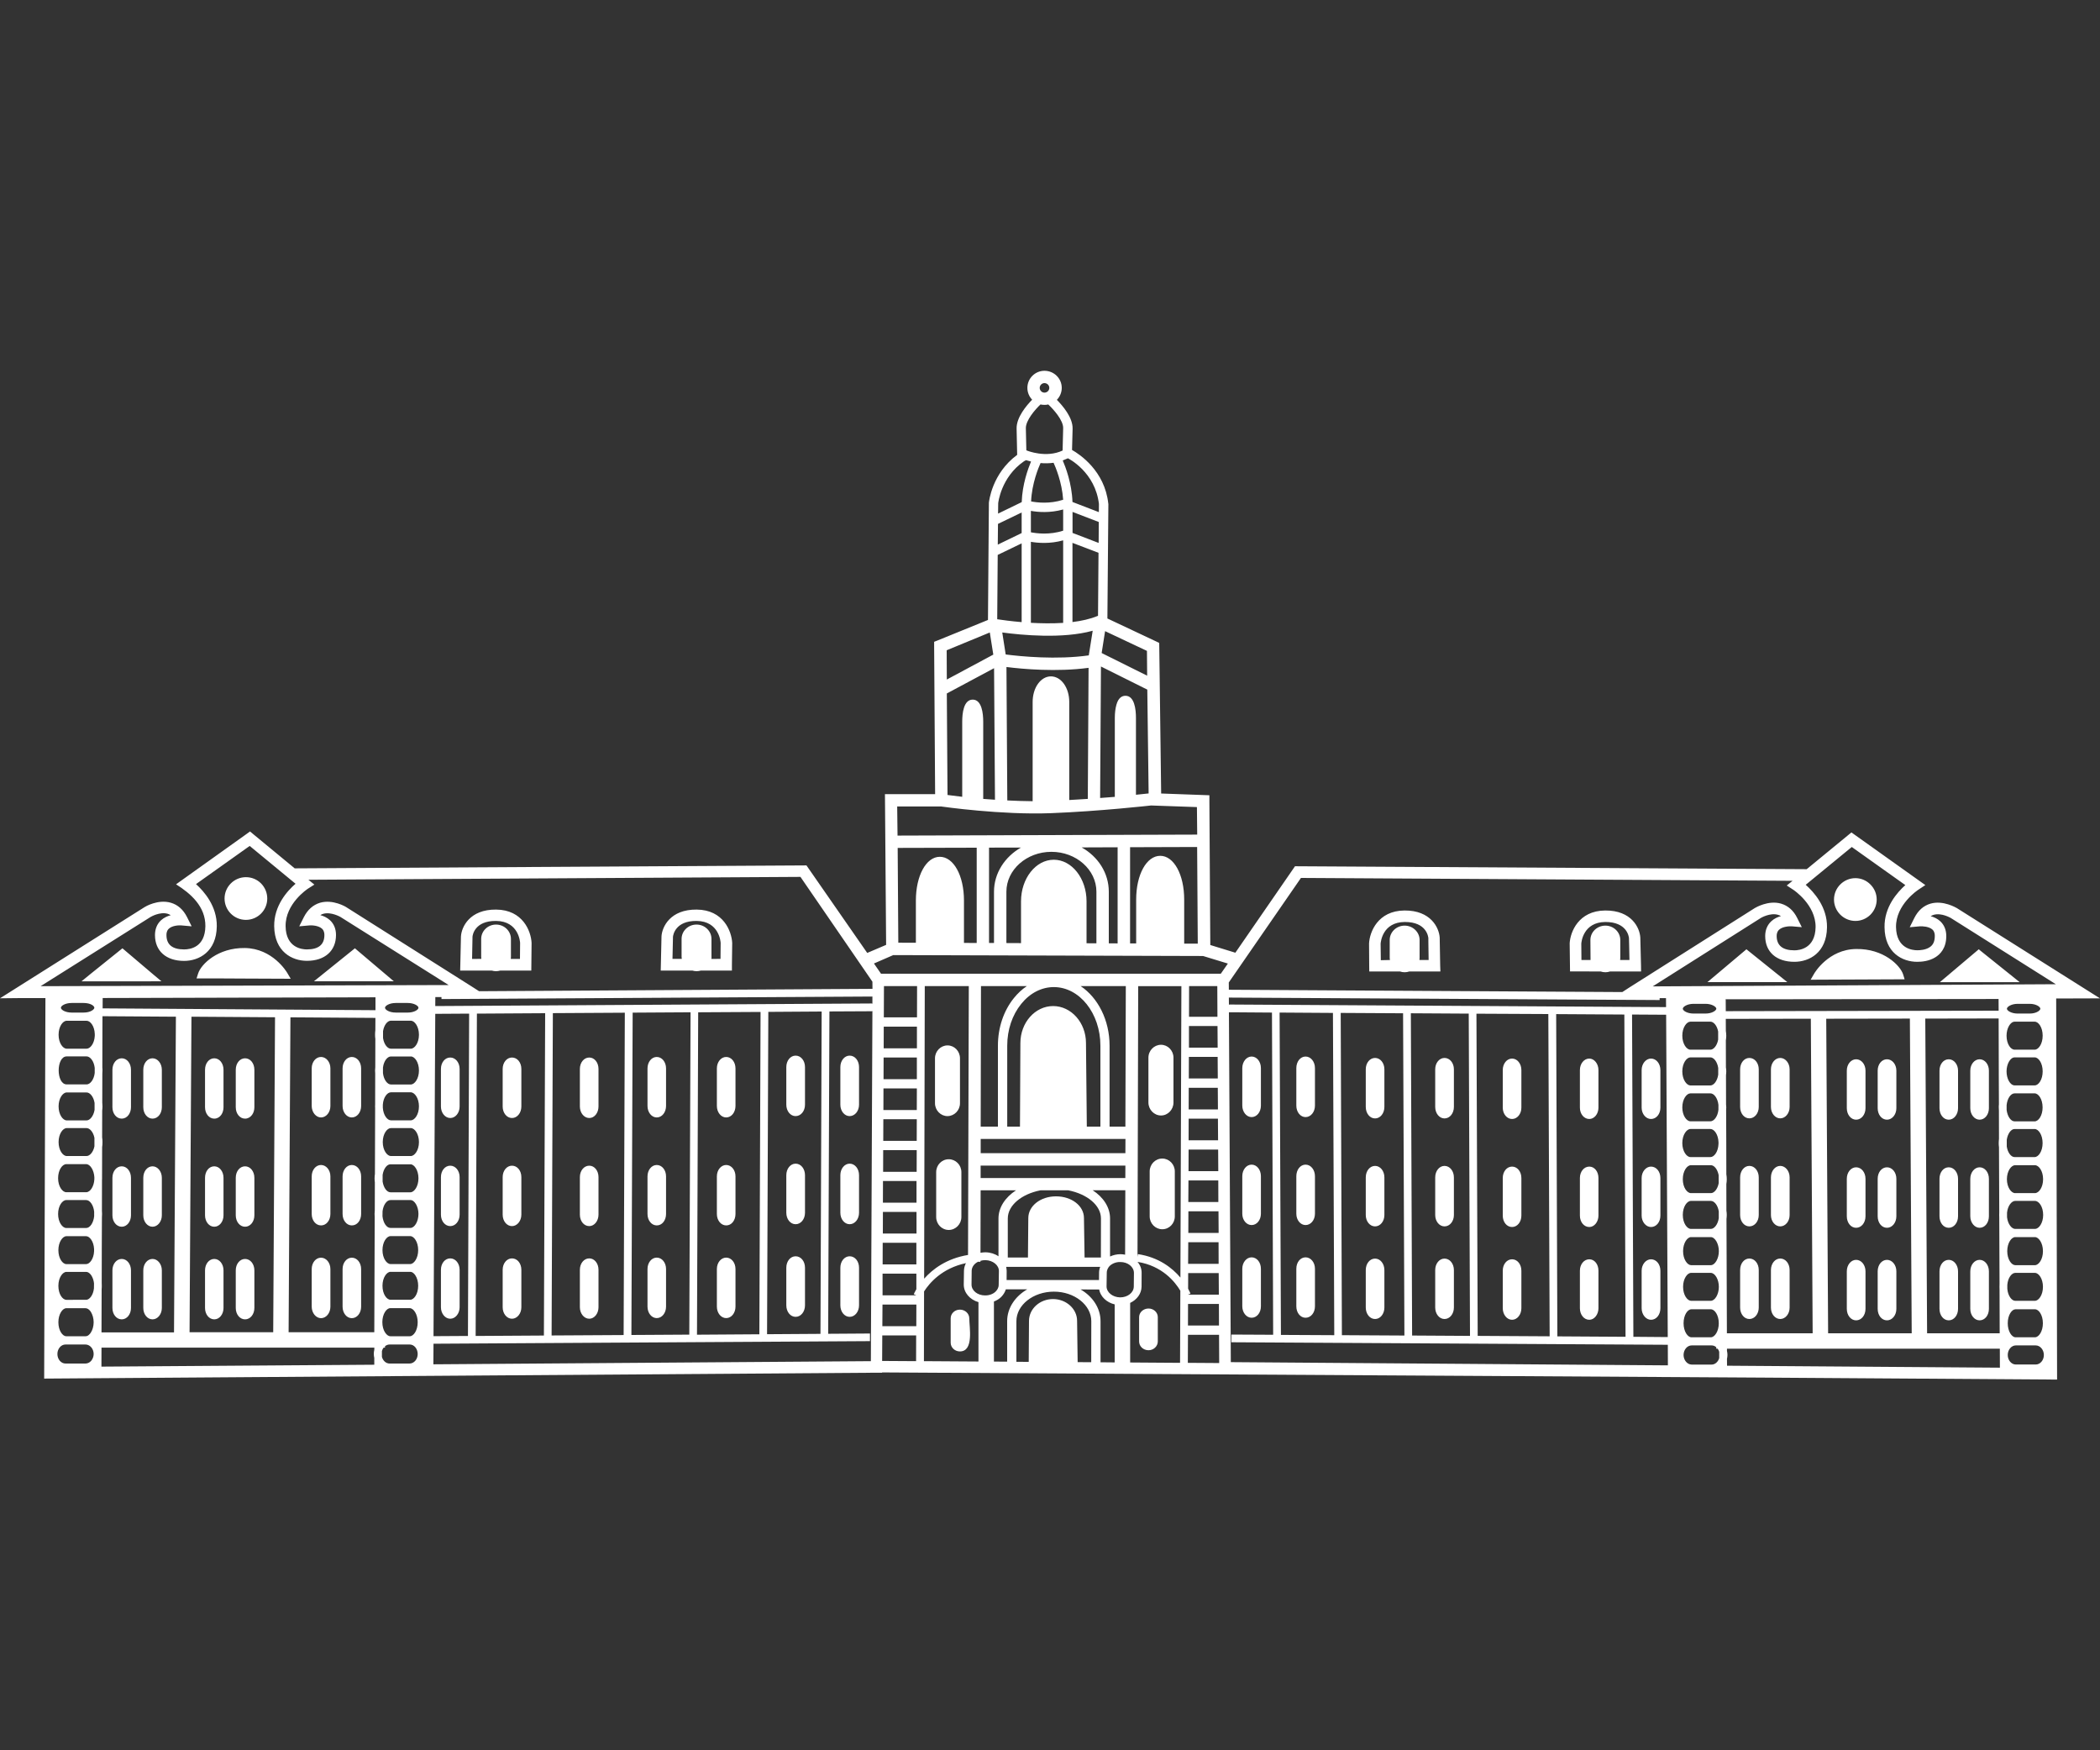 <?xml version="1.0" encoding="utf-8"?>
<!-- Generator: Adobe Illustrator 25.2.3, SVG Export Plug-In . SVG Version: 6.00 Build 0)  -->
<svg version="1.1" id="_x31_" xmlns="http://www.w3.org/2000/svg" xmlns:xlink="http://www.w3.org/1999/xlink" x="0px" y="0px"
	 viewBox="0 0 300 250" style="enable-background:new 0 0 300 250;" xml:space="preserve">
<rect x="0" y="0" width="300" height="250" fill="#333333" stroke="none"/>
<style type="text/css">
	.st0{fill-rule:evenodd;clip-rule:evenodd;fill:#FFFFFF;}
</style>
<g>
	<path class="st0" d="M138.47,188.31c0-0.69-0.6-1.25-1.34-1.25c-0.74,0-1.32,0.56-1.32,1.25v3.47c0,0.69,0.59,1.25,1.32,1.25
		C139.15,193.03,138.47,189.56,138.47,188.31L138.47,188.31L138.47,188.31z M137.14,157.58v-6.42c0-1.01-0.79-1.84-1.78-1.84
		c-0.98,0-1.79,0.83-1.79,1.84v6.42c0,1.01,0.81,1.84,1.79,1.84C136.34,159.41,137.14,158.59,137.14,157.58L137.14,157.58z
		 M137.34,173.83v-6.41c0-1.02-0.81-1.84-1.8-1.84c-1,0-1.8,0.82-1.8,1.84v6.41c0,1.02,0.8,1.85,1.8,1.85
		C136.52,175.68,137.34,174.85,137.34,173.83L137.34,173.83z M165.4,191.6v-3.47c0-0.68-0.6-1.23-1.32-1.23
		c-0.75,0-1.35,0.56-1.35,1.23v3.47c0,0.7,0.59,1.26,1.35,1.26C164.8,192.86,165.4,192.29,165.4,191.6L165.4,191.6z M167.64,157.48
		v-6.41c0-1.01-0.8-1.84-1.78-1.84c-0.99,0-1.8,0.83-1.8,1.84v6.41c0,1.01,0.81,1.85,1.8,1.85
		C166.84,159.33,167.64,158.49,167.64,157.48L167.64,157.48z M167.83,173.74v-6.42c0-1.01-0.8-1.84-1.79-1.84
		c-1,0-1.8,0.83-1.8,1.84v6.42c0,1.01,0.81,1.84,1.8,1.84C167.03,175.58,167.83,174.76,167.83,173.74L167.83,173.74z M262,128.49
		c0,1.68,1.38,3.05,3.06,3.05c1.68,0,3.04-1.37,3.04-3.05c0-0.82-0.32-1.58-0.89-2.15c-0.57-0.58-1.34-0.91-2.15-0.91
		C263.38,125.43,262,126.8,262,128.49L262,128.49z M283.03,135.88l-0.35-0.29l-0.34,0.29l-5.22,4.41h11.41L283.03,135.88
		L283.03,135.88z M249.49,135.59l-5.57,4.69h11.41L249.49,135.59L249.49,135.59z M271.87,139.16c-0.43-1.29-2.81-3.67-6.69-3.61
		c-3.97,0.04-5.96,3.41-6.04,3.56l-0.48,0.83l0.96-0.01l11.73-0.05h0.74L271.87,139.16L271.87,139.16z M272.84,145.49l0.26,44.95
		h-11.94l-0.27-44.93L272.84,145.49L272.84,145.49z M231.76,141.7l-56.21-0.33l-0.01-1.04l10.31-14.93l70.23,0.41l-0.83,0.67
		l0.95,0.62c0.03,0.02,3.21,2.13,3.17,5.33c-0.05,3.07-2.33,3.31-3.03,3.31c-1.66,0-2.53-0.68-2.53-2.05c0-0.52,0.21-0.77,0.34-0.89
		c0.5-0.47,1.48-0.51,1.81-0.49l1.44,0.12c0.01,0-0.65-1.3-0.65-1.3c-0.53-1.08-1.31-1.76-2.31-2.06c-1.83-0.53-3.67,0.59-3.75,0.63
		c-0.01,0-17.9,11.33-17.9,11.33L231.76,141.7L231.76,141.7z M233.15,144.91l4.87,0.03l0.23,46.04l-4.91-0.04L233.15,144.91
		L233.15,144.91z M222.31,144.85l9.74,0.06l0.17,46.03l-9.74-0.06L222.31,144.85L222.31,144.85z M210.92,144.79l10.27,0.05
		l0.19,46.03l-10.28-0.06L210.92,144.79L210.92,144.79z M201.55,144.73l8.27,0.05l0.18,46.03l-8.27-0.05L201.55,144.73
		L201.55,144.73z M191.53,144.68l8.91,0.05l0.19,46.03l-8.93-0.05L191.53,144.68L191.53,144.68z M182.8,144.63l7.62,0.05l0.19,46.03
		l-7.62-0.04L182.8,144.63L182.8,144.63z M252.99,186.77c0,0.91,0.59,1.63,1.33,1.63c0.74,0,1.34-0.73,1.34-1.63v-5.37
		c0-0.92-0.58-1.64-1.34-1.64c-0.73,0-1.33,0.71-1.33,1.64V186.77L252.99,186.77z M205.03,186.76c0,0.92,0.59,1.64,1.33,1.64
		c0.75,0,1.34-0.72,1.34-1.64v-5.35c0-0.92-0.59-1.64-1.34-1.64c-0.74,0-1.33,0.71-1.33,1.64V186.76L205.03,186.76z M205.03,173.55
		c0,0.9,0.59,1.62,1.33,1.62c0.75,0,1.34-0.72,1.34-1.62v-5.38c0-0.92-0.59-1.64-1.34-1.64c-0.74,0-1.33,0.72-1.33,1.64V173.55
		L205.03,173.55z M205.03,158.1c0,0.93,0.59,1.65,1.33,1.65c0.75,0,1.34-0.72,1.34-1.65v-5.37c0-0.91-0.59-1.62-1.34-1.62
		c-0.74,0-1.33,0.71-1.33,1.62V158.1L205.03,158.1z M214.68,186.86c0,0.9,0.59,1.65,1.33,1.65c0.74,0,1.33-0.75,1.33-1.65v-5.36
		c0-0.92-0.58-1.63-1.33-1.63c-0.75,0-1.33,0.71-1.33,1.63V186.86L214.68,186.86z M214.68,173.63c0,0.93,0.58,1.63,1.33,1.63
		c0.74,0,1.33-0.71,1.33-1.63v-5.37c0-0.92-0.58-1.63-1.33-1.63c-0.75,0-1.33,0.71-1.33,1.63V173.63L214.68,173.63z M214.68,158.21
		c0,0.9,0.59,1.62,1.33,1.62c0.74,0,1.33-0.72,1.33-1.62v-5.37c0-0.9-0.58-1.64-1.33-1.64c-0.75,0-1.33,0.73-1.33,1.64V158.21
		L214.68,158.21z M225.7,186.86c0,0.93,0.59,1.65,1.34,1.65c0.72,0,1.31-0.75,1.31-1.65v-5.36c0-0.92-0.56-1.63-1.31-1.63
		c-0.75,0-1.34,0.71-1.34,1.63V186.86L225.7,186.86z M225.7,173.63c0,0.93,0.59,1.63,1.34,1.63c0.72,0,1.31-0.74,1.31-1.63v-5.37
		c0-0.92-0.56-1.63-1.31-1.63c-0.75,0-1.34,0.71-1.34,1.63V173.63L225.7,173.63z M225.7,158.21c0,0.91,0.59,1.62,1.34,1.62
		c0.72,0,1.31-0.72,1.31-1.62v-5.37c0-0.9-0.6-1.64-1.31-1.64c-0.75,0-1.34,0.73-1.34,1.64V158.21L225.7,158.21z M234.52,186.86
		c0,0.9,0.61,1.65,1.34,1.65c0.76,0,1.34-0.72,1.34-1.65v-5.36c0-0.92-0.58-1.63-1.34-1.63c-0.73,0-1.34,0.73-1.34,1.63V186.86
		L234.52,186.86z M234.52,173.63c0,0.89,0.61,1.63,1.34,1.63c0.76,0,1.34-0.71,1.34-1.63v-5.37c0-0.92-0.58-1.63-1.34-1.63
		c-0.73,0-1.34,0.73-1.34,1.63V173.63L234.52,173.63z M234.52,158.21c0,0.9,0.61,1.62,1.34,1.62c0.76,0,1.34-0.71,1.34-1.62v-5.37
		c0-0.9-0.58-1.64-1.34-1.64c-0.73,0-1.34,0.73-1.34,1.64V158.21L234.52,158.21z M248.59,186.77c0,0.91,0.58,1.63,1.32,1.63
		c0.75,0,1.34-0.72,1.34-1.63v-5.37c0-0.92-0.58-1.64-1.34-1.64c-0.75,0-1.32,0.71-1.32,1.64V186.77L248.59,186.77z M252.99,173.55
		c0,0.9,0.6,1.62,1.33,1.62c0.74,0,1.34-0.72,1.34-1.62v-5.38c0-0.91-0.6-1.64-1.34-1.64c-0.73,0-1.33,0.73-1.33,1.64V173.55
		L252.99,173.55z M248.59,173.55c0,0.91,0.58,1.62,1.32,1.62c0.75,0,1.34-0.71,1.34-1.62v-5.38c0-0.91-0.58-1.64-1.34-1.64
		c-0.75,0-1.32,0.73-1.32,1.64V173.55L248.59,173.55z M252.99,158.11c0,0.9,0.6,1.63,1.33,1.63c0.74,0,1.34-0.73,1.34-1.63v-5.38
		c0-0.88-0.6-1.62-1.34-1.62c-0.73,0-1.33,0.72-1.33,1.62V158.11L252.99,158.11z M248.59,158.11c0,0.92,0.58,1.63,1.32,1.63
		c0.75,0,1.34-0.72,1.34-1.63v-5.38c0-0.9-0.58-1.62-1.34-1.62c-0.75,0-1.32,0.72-1.32,1.62V158.11L248.59,158.11z M268.24,186.95
		c0,0.92,0.57,1.64,1.33,1.64c0.73,0,1.34-0.71,1.34-1.64v-5.36c0-0.91-0.6-1.64-1.34-1.64c-0.76,0-1.33,0.73-1.33,1.64V186.95
		L268.24,186.95z M263.83,186.95c0,0.92,0.58,1.64,1.33,1.64c0.75,0,1.34-0.71,1.34-1.64v-5.36c0-0.91-0.59-1.64-1.34-1.64
		c-0.74,0-1.33,0.73-1.33,1.64V186.95L263.83,186.95z M268.24,173.72c0,0.94,0.57,1.65,1.33,1.65c0.73,0,1.34-0.71,1.34-1.65v-5.35
		c0-0.92-0.6-1.64-1.34-1.64c-0.76,0-1.33,0.72-1.33,1.64V173.72L268.24,173.72z M263.83,173.72c0,0.94,0.58,1.65,1.33,1.65
		c0.75,0,1.34-0.71,1.34-1.65v-5.35c0-0.92-0.59-1.64-1.34-1.64c-0.74,0-1.33,0.72-1.33,1.64V173.72L263.83,173.72z M268.24,158.29
		c0,0.91,0.57,1.64,1.33,1.64c0.73,0,1.34-0.73,1.34-1.64v-5.37c0-0.9-0.6-1.62-1.34-1.62c-0.76,0-1.33,0.72-1.33,1.62V158.29
		L268.24,158.29z M263.83,158.29c0,0.91,0.58,1.64,1.33,1.64c0.75,0,1.34-0.73,1.34-1.64v-5.37c0-0.9-0.59-1.62-1.34-1.62
		c-0.74,0-1.33,0.72-1.33,1.62V158.29L263.83,158.29z M281.47,186.95c0,0.92,0.6,1.64,1.33,1.64c0.75,0,1.33-0.71,1.33-1.64v-5.36
		c0-0.91-0.58-1.64-1.33-1.64c-0.73,0-1.33,0.73-1.33,1.64V186.95L281.47,186.95z M277.07,186.95c0,0.92,0.57,1.64,1.32,1.64
		c0.74,0,1.33-0.71,1.33-1.64v-5.36c0-0.91-0.59-1.64-1.33-1.64c-0.76,0-1.32,0.73-1.32,1.64V186.95L277.07,186.95z M281.47,173.72
		c0,0.91,0.61,1.65,1.33,1.65c0.75,0,1.33-0.71,1.33-1.65v-5.35c0-0.92-0.58-1.64-1.33-1.64c-0.73,0-1.33,0.74-1.33,1.64V173.72
		L281.47,173.72z M277.07,173.72c0,0.94,0.57,1.65,1.32,1.65c0.74,0,1.33-0.71,1.33-1.65v-5.35c0-0.92-0.59-1.64-1.33-1.64
		c-0.76,0-1.32,0.72-1.32,1.64V173.72L277.07,173.72z M281.47,158.29c0,0.91,0.6,1.64,1.33,1.64c0.75,0,1.33-0.73,1.33-1.64v-5.37
		c0-0.9-0.58-1.62-1.33-1.62c-0.73,0-1.33,0.72-1.33,1.62V158.29L281.47,158.29z M277.07,158.29c0,0.91,0.57,1.64,1.32,1.64
		c0.74,0,1.33-0.73,1.33-1.64v-5.37c0-0.9-0.59-1.62-1.33-1.62c-0.76,0-1.32,0.72-1.32,1.62V158.29L277.07,158.29z M185.19,186.59
		c0,0.92,0.58,1.63,1.32,1.63c0.75,0,1.34-0.71,1.34-1.63v-5.37c0-0.91-0.59-1.63-1.34-1.63c-0.75,0-1.32,0.71-1.32,1.63V186.59
		L185.19,186.59z M185.19,173.36c0,0.9,0.58,1.62,1.32,1.62c0.75,0,1.34-0.72,1.34-1.62V168c0-0.92-0.59-1.65-1.34-1.65
		c-0.75,0-1.32,0.73-1.32,1.65V173.36L185.19,173.36z M185.19,157.92c0,0.92,0.58,1.64,1.32,1.64c0.75,0,1.34-0.73,1.34-1.64v-5.36
		c0-0.92-0.59-1.65-1.34-1.65c-0.75,0-1.32,0.73-1.32,1.65V157.92L185.19,157.92z M177.47,186.59c0,0.9,0.6,1.63,1.33,1.63
		c0.75,0,1.33-0.71,1.33-1.63v-5.37c0-0.91-0.58-1.63-1.33-1.63c-0.73,0-1.33,0.73-1.33,1.63V186.59L177.47,186.59z M177.47,173.36
		c0,0.9,0.59,1.62,1.33,1.62c0.75,0,1.33-0.72,1.33-1.62V168c0-0.92-0.58-1.65-1.33-1.65c-0.74,0-1.33,0.73-1.33,1.65V173.36
		L177.47,173.36z M177.47,157.92c0,0.9,0.6,1.64,1.33,1.64c0.75,0,1.33-0.73,1.33-1.64v-5.36c0-0.92-0.58-1.65-1.33-1.65
		c-0.73,0-1.33,0.74-1.33,1.65V157.92L177.47,157.92z M195.11,186.76c0,0.92,0.58,1.64,1.33,1.64c0.74,0,1.33-0.72,1.33-1.64v-5.35
		c0-0.92-0.59-1.64-1.33-1.64c-0.75,0-1.33,0.71-1.33,1.64V186.76L195.11,186.76z M195.11,173.55c0,0.9,0.58,1.62,1.33,1.62
		c0.74,0,1.33-0.72,1.33-1.62v-5.38c0-0.92-0.59-1.64-1.33-1.64c-0.75,0-1.33,0.72-1.33,1.64V173.55L195.11,173.55z M286.65,147.93
		c0-1.06,0.54-2,1.16-2h2.86c0.55,0,1.14,0.82,1.14,2c0,1.17-0.59,2-1.14,2h-2.86C287.25,149.94,286.65,149.13,286.65,147.93
		L286.65,147.93z M286.65,153.03c0-1.06,0.54-2,1.16-2h2.86c0.55,0,1.14,0.82,1.14,2c0,1.18-0.59,2-1.14,2h-2.86
		C287.18,155.03,286.65,154.1,286.65,153.03L286.65,153.03z M286.66,157.85c0.09-0.93,0.58-1.68,1.14-1.68h2.86
		c0.55,0,1.14,0.81,1.14,2.01c0,1.17-0.59,1.99-1.14,1.99h-2.86c-0.55,0-1.04-0.75-1.14-1.65L286.66,157.85L286.66,157.85z
		 M286.68,162.8c0.13-0.86,0.6-1.54,1.12-1.54h2.86c0.55,0,1.14,0.83,1.14,2.01c0,1.18-0.59,2-1.14,2h-2.86
		c-0.52,0-0.99-0.66-1.12-1.51L286.68,162.8L286.68,162.8z M286.7,168.43c0-1.18,0.63-2,1.17-2h2.83c0.56,0,1.17,0.82,1.17,2
		c0,1.18-0.61,1.99-1.17,1.99h-2.83C287.33,170.42,286.7,169.61,286.7,168.43L286.7,168.43z M286.72,173.21
		c0.1-1,0.67-1.68,1.16-1.68h2.83c0.56,0,1.17,0.82,1.17,2c0,1.17-0.61,2-1.17,2h-2.83c-0.49,0-1.05-0.68-1.16-1.67L286.72,173.21
		L286.72,173.21z M286.82,189.01c0-1.19,0.59-2,1.11-2h2.78c0.54,0,1.13,0.81,1.13,2c0,1.17-0.59,2-1.13,2h-2.78
		C287.41,191.01,286.82,190.18,286.82,189.01L286.82,189.01z M286.82,193.54c0-0.75,0.52-1.37,1.16-1.37h2.83
		c0.65,0,1.17,0.63,1.17,1.37c0,0.75-0.52,1.36-1.17,1.36h-2.83C287.34,194.9,286.82,194.28,286.82,193.54L286.82,193.54z
		 M286.75,178.71c0-1.18,0.6-2.01,1.14-2.01h2.81c0.54,0,1.15,0.83,1.15,2.01c0,1.18-0.61,2-1.15,2h-2.81
		C287.35,180.7,286.75,179.88,286.75,178.71L286.75,178.71z M286.76,183.52c0.08-1.02,0.64-1.71,1.13-1.71h2.81
		c0.54,0,1.15,0.82,1.15,1.99c0,1.18-0.61,2-1.15,2h-2.81c-0.49,0-1.05-0.69-1.13-1.72v-0.01L286.76,183.52L286.76,183.52
		L286.76,183.52z M285.64,183.8c0,0.14,0,0.28,0.01,0.42l0.02,6.22h-10.37l-0.26-44.95l10.48-0.02l0.02,7.32v0.08v0.32v0.08
		l0.02,4.46c-0.02,0.14-0.02,0.29-0.02,0.44c0,0.16,0.01,0.31,0.02,0.46l0.01,4.04c-0.02,0.19-0.04,0.39-0.04,0.59
		c0,0.21,0.01,0.4,0.04,0.6l0.04,9.37l-0.01,0.3l0.01,0.31l0.04,9.56C285.64,183.53,285.64,183.66,285.64,183.8L285.64,183.8z
		 M286.7,144.08c0-0.27,0.63-0.7,1.54-0.7h1.71c0.92,0,1.53,0.43,1.53,0.7c0,0.11-0.13,0.27-0.34,0.4
		c-0.31,0.19-0.73,0.29-1.19,0.29h-1.72C287.33,144.77,286.7,144.35,286.7,144.08L286.7,144.08z M240.33,147.93
		c0-1.18,0.62-2,1.16-2h2.86c0.45,0,0.94,0.55,1.1,1.4v1.16c-0.15,0.86-0.65,1.44-1.1,1.44h-2.86
		C240.95,149.94,240.33,149.11,240.33,147.93L240.33,147.93z M240.33,153.03c0-1.18,0.62-2,1.16-2h2.86c0.46,0,0.97,0.59,1.11,1.51
		l0,0.96c-0.13,0.92-0.65,1.54-1.12,1.54h-2.86C240.95,155.03,240.33,154.21,240.33,153.03L240.33,153.03z M240.33,158.18
		c0-1.19,0.62-2.01,1.16-2.01h2.86c0.49,0,1.02,0.64,1.14,1.63l0,0.71c-0.1,0.99-0.65,1.65-1.14,1.65h-2.86
		C240.95,160.16,240.33,159.35,240.33,158.18L240.33,158.18z M240.33,163.27c0-1.18,0.62-2.01,1.16-2.01h2.86
		c0.53,0,1.11,0.77,1.15,1.87l0,0.19v0.06l0,0.01c-0.04,1.12-0.62,1.88-1.15,1.88h-2.86C240.95,165.27,240.33,164.45,240.33,163.27
		L240.33,163.27z M240.4,168.43c0-1.18,0.61-2,1.16-2h2.85c0.46,0,0.94,0.55,1.11,1.41l0.01,1.15c-0.16,0.87-0.66,1.43-1.11,1.43
		h-2.85C241.01,170.42,240.4,169.61,240.4,168.43L240.4,168.43z M240.4,173.53c0-1.18,0.61-2,1.16-2h2.85c0.47,0,0.99,0.59,1.13,1.5
		V174c-0.14,0.92-0.66,1.53-1.13,1.53h-2.85C241.01,175.53,240.4,174.71,240.4,173.53L240.4,173.53z M246.64,174.11
		c0.02-0.19,0.04-0.38,0.04-0.57c0-0.21-0.02-0.43-0.05-0.62l-0.01-3.8c0.04-0.22,0.06-0.44,0.06-0.68c0-0.24-0.02-0.49-0.06-0.72
		l-0.01-4.29v-0.1l0-0.06l0-0.08v-0.08l-0.02-4.56c0.01-0.13,0.02-0.25,0.02-0.37c0-0.14-0.01-0.29-0.03-0.42l-0.01-4.19
		c0.02-0.17,0.04-0.35,0.04-0.54c0-0.19-0.02-0.39-0.05-0.57l-0.01-3.86c0.03-0.21,0.06-0.43,0.06-0.66c0-0.23-0.03-0.46-0.06-0.69
		l-0.01-1.72l12.15-0.02l0.26,44.93H246.7L246.64,174.11L246.64,174.11z M240.51,189.01c0-1.19,0.58-2,1.12-2h2.78
		c0.53,0,1.13,0.81,1.13,2c0,1.17-0.6,2-1.13,2h-2.78C241.1,191.01,240.51,190.18,240.51,189.01L240.51,189.01z M240.51,193.54
		c0-0.75,0.52-1.37,1.16-1.37h2.83c0.26,0,0.49,0.09,0.68,0.26v0.21h0.2c0.1,0.13,0.17,0.28,0.22,0.44l0,0.9
		c-0.16,0.54-0.58,0.93-1.1,0.93h-2.83C241.04,194.9,240.51,194.28,240.51,193.54L240.51,193.54z M246.71,194.09
		c0.04-0.18,0.07-0.36,0.07-0.56c0-0.2-0.03-0.4-0.07-0.58l0-0.31h38.98l0.01,2.71l-38.98-0.28L246.71,194.09L246.71,194.09z
		 M240.44,178.71c0-1.18,0.61-2.01,1.14-2.01h2.81c0.61,0,1.16,0.94,1.16,2.01c0,1.06-0.55,2-1.16,2h-2.81
		C241.05,180.7,240.44,179.88,240.44,178.71L240.44,178.71z M240.44,183.8c0-1.17,0.61-1.99,1.14-1.99h2.81
		c0.61,0,1.16,0.93,1.16,1.99c0,1.07-0.55,2-1.16,2h-2.81C241.05,185.79,240.44,184.98,240.44,183.8L240.44,183.8z M240.4,144.08
		c0-0.27,0.61-0.7,1.54-0.7h1.7c0.93,0,1.55,0.43,1.55,0.7c0,0.11-0.14,0.28-0.35,0.4c-0.31,0.19-0.75,0.29-1.2,0.29h-1.7
		C241.01,144.77,240.4,144.35,240.4,144.08L240.4,144.08z M285.51,142.69c-3.89-0.01-42.01,0.07-38.98,0.03l0.01,1.71l38.98-0.07
		L285.51,142.69L285.51,142.69z M195.11,158.1c0,0.93,0.58,1.65,1.33,1.65c0.74,0,1.33-0.72,1.33-1.65v-5.37
		c0-0.91-0.59-1.62-1.33-1.62c-0.75,0-1.33,0.71-1.33,1.62V158.1L195.11,158.1z M200,138.76c0.21,0.07,0.43,0.11,0.66,0.11
		c0.23,0,0.46-0.04,0.67-0.11h4.44l-0.03-0.84l-0.07-4.01c-0.09-1.38-1.26-3.89-5.03-3.86c-3.82,0.03-4.98,3.09-5.06,4.71
		c0,0.05,0.02,3.19,0.02,3.19l0.01,0.81L200,138.76L200,138.76L200,138.76z M198.53,136.82L198.53,136.82l0-2.56
		c0-1.13,0.96-2.05,2.13-2.05c1.17,0,2.14,0.92,2.14,2.05v2.56c0,0.1-0.01,0.2-0.02,0.3h1.31c0,0-0.05-3.17-0.04-3.13
		c-0.01-0.1-0.19-2.32-3.38-2.3c-3.16,0.03-3.42,2.84-3.44,3.11l0.03,2.35l1.31-0.03C198.55,137.02,198.53,136.93,198.53,136.82
		L198.53,136.82z M228.67,138.76c0.2,0.07,0.44,0.11,0.67,0.11c0.24,0,0.45-0.04,0.66-0.11h4.44l-0.01-0.84l-0.1-4.01
		c-0.08-1.38-1.24-3.89-5.02-3.86c-3.82,0.03-4.99,3.09-5.07,4.69c0,0.06,0.04,3.2,0.04,3.2l0.01,0.81L228.67,138.76L228.67,138.76
		L228.67,138.76z M38.18,128.34c0-0.81-0.32-1.58-0.89-2.16c-0.58-0.58-1.35-0.89-2.16-0.89c-1.69,0-3.05,1.38-3.05,3.05
		c0,1.68,1.36,3.05,3.05,3.05C36.81,131.39,38.18,130.03,38.18,128.34L38.18,128.34z M21.56,140.16h1.5l-1.16-0.97l-4.41-3.74
		l-4.64,3.73l-1.21,0.99H21.56L21.56,140.16z M56.26,140.16l-5.56-4.71l-5.85,4.71H56.26L56.26,140.16z M41.53,139.8l-0.49-0.83
		c-0.08-0.14-2.08-3.5-6.05-3.56c-3.88-0.06-6.26,2.32-6.68,3.62l-0.23,0.72C32.57,139.74,37.05,139.8,41.53,139.8L41.53,139.8z
		 M27.08,190.29l0.27-45.07l11.94,0.08l-0.26,44.99L27.08,190.29L27.08,190.29L27.08,190.29z M124.64,141.24l-56.2,0.34l-1.06-0.68
		l-17.89-11.31c-0.09-0.07-1.93-1.17-3.76-0.65c-1.02,0.31-1.78,1-2.32,2.05l-0.66,1.32l1.46-0.13c0.32-0.03,1.29,0.01,1.79,0.47
		c0.15,0.14,0.34,0.38,0.34,0.91c0,1.37-0.84,2.05-2.51,2.05c-0.7,0-2.99-0.24-3.03-3.31c-0.05-3.23,3.12-5.31,3.15-5.34l0.96-0.61
		l-0.85-0.69l70.29-0.41l10.28,14.97L124.64,141.24L124.64,141.24z M109.76,144.53l7.62-0.05l-0.17,46.04l-7.63,0.05L109.76,144.53
		L109.76,144.53z M99.74,144.59l8.91-0.05l-0.17,46.04l-8.91,0.06L99.74,144.59L99.74,144.59z M90.38,144.64l8.27-0.05l-0.18,46.04
		l-8.27,0.05L90.38,144.64L90.38,144.64z M78.98,144.71l10.28-0.06l-0.17,46.04l-10.29,0.06L78.98,144.71L78.98,144.71z
		 M68.13,144.78l9.75-0.06l-0.18,46.04l-9.75,0.06L68.13,144.78L68.13,144.78z M62.18,144.81l4.84-0.03l-0.17,46.04l-4.92,0.03
		L62.18,144.81L62.18,144.81z M47.2,186.64v-5.37c0-0.91-0.6-1.63-1.34-1.63c-0.75,0-1.33,0.72-1.33,1.63v5.37
		c0,0.9,0.61,1.64,1.33,1.64C46.6,188.28,47.2,187.55,47.2,186.64L47.2,186.64z M95.15,186.63v-5.37c0-0.91-0.58-1.63-1.33-1.63
		c-0.74,0-1.32,0.72-1.32,1.63v5.37c0,0.91,0.58,1.64,1.32,1.64C94.57,188.27,95.15,187.54,95.15,186.63L95.15,186.63z
		 M95.15,173.39v-5.36c0-0.91-0.58-1.63-1.33-1.63c-0.74,0-1.32,0.72-1.32,1.63v5.36c0,0.93,0.58,1.64,1.32,1.64
		C94.57,175.04,95.15,174.33,95.15,173.39L95.15,173.39z M95.15,157.96v-5.35c0-0.92-0.58-1.64-1.33-1.64
		c-0.74,0-1.32,0.72-1.32,1.64v5.35c0,0.92,0.58,1.65,1.32,1.65C94.57,159.61,95.15,158.88,95.15,157.96L95.15,157.96z M85.5,186.72
		v-5.35c0-0.92-0.58-1.63-1.32-1.63c-0.75,0-1.34,0.71-1.34,1.63v5.35c0,0.9,0.6,1.64,1.34,1.64
		C84.91,188.36,85.5,187.62,85.5,186.72L85.5,186.72z M85.5,173.49v-5.36c0-0.92-0.58-1.63-1.32-1.63c-0.75,0-1.34,0.71-1.34,1.63
		v5.36c0,0.93,0.58,1.64,1.34,1.64C84.91,175.13,85.5,174.39,85.5,173.49L85.5,173.49z M85.5,158.05v-5.37
		c0-0.92-0.58-1.63-1.32-1.63c-0.75,0-1.34,0.71-1.34,1.63v5.37c0,0.91,0.6,1.64,1.34,1.64C84.91,159.7,85.5,158.96,85.5,158.05
		L85.5,158.05z M74.48,186.72v-5.35c0-0.92-0.58-1.63-1.34-1.63c-0.74,0-1.33,0.71-1.33,1.63v5.35c0,0.91,0.59,1.64,1.33,1.64
		C73.88,188.36,74.48,187.62,74.48,186.72L74.48,186.72z M74.48,173.49v-5.36c0-0.92-0.58-1.63-1.34-1.63
		c-0.74,0-1.33,0.71-1.33,1.63v5.36c0,0.93,0.59,1.64,1.33,1.64C73.88,175.13,74.48,174.39,74.48,173.49L74.48,173.49z
		 M74.48,158.05v-5.37c0-0.92-0.58-1.63-1.34-1.63c-0.74,0-1.33,0.71-1.33,1.63v5.37c0,0.92,0.59,1.64,1.33,1.64
		C73.88,159.7,74.48,158.96,74.48,158.05L74.48,158.05z M65.66,186.72v-5.35c0-0.92-0.59-1.63-1.34-1.63
		c-0.75,0-1.33,0.71-1.33,1.63v5.35c0,0.9,0.6,1.64,1.33,1.64C65.06,188.36,65.66,187.62,65.66,186.72L65.66,186.72z M65.66,173.49
		v-5.36c0-0.92-0.59-1.63-1.34-1.63c-0.75,0-1.33,0.71-1.33,1.63v5.36c0,0.93,0.59,1.64,1.33,1.64
		C65.07,175.13,65.66,174.42,65.66,173.49L65.66,173.49z M65.66,158.05v-5.37c0-0.92-0.59-1.63-1.34-1.63
		c-0.75,0-1.33,0.71-1.33,1.63v5.37c0,0.91,0.6,1.64,1.33,1.64C65.06,159.7,65.66,158.96,65.66,158.05L65.66,158.05z M51.59,186.64
		v-5.37c0-0.91-0.58-1.63-1.33-1.63c-0.74,0-1.32,0.72-1.32,1.63v5.37c0,0.91,0.58,1.64,1.32,1.64
		C51.01,188.28,51.59,187.55,51.59,186.64L51.59,186.64z M47.2,173.39v-5.36c0-0.91-0.6-1.63-1.34-1.63c-0.75,0-1.33,0.72-1.33,1.63
		v5.36c0,0.93,0.58,1.64,1.33,1.64C46.6,175.04,47.2,174.33,47.2,173.39L47.2,173.39z M51.59,173.39v-5.36
		c0-0.91-0.58-1.63-1.33-1.63c-0.74,0-1.32,0.72-1.32,1.63v5.36c0,0.93,0.58,1.64,1.32,1.64C51.01,175.04,51.59,174.33,51.59,173.39
		L51.59,173.39z M47.2,157.97v-5.37c0-0.91-0.6-1.63-1.34-1.63c-0.75,0-1.33,0.72-1.33,1.63v5.37c0,0.9,0.61,1.64,1.33,1.64
		C46.6,159.61,47.2,158.88,47.2,157.97L47.2,157.97z M51.59,157.97v-5.37c0-0.91-0.58-1.63-1.33-1.63c-0.74,0-1.32,0.72-1.32,1.63
		v5.37c0,0.9,0.58,1.64,1.32,1.64C51.01,159.61,51.59,158.88,51.59,157.97L51.59,157.97z M31.93,186.82v-5.37
		c0-0.91-0.58-1.63-1.32-1.63c-0.75,0-1.32,0.72-1.32,1.63v5.37c0,0.92,0.58,1.63,1.32,1.63C31.35,188.45,31.93,187.73,31.93,186.82
		L31.93,186.82z M36.34,186.82v-5.37c0-0.91-0.58-1.63-1.33-1.63c-0.75,0-1.33,0.72-1.33,1.63v5.37c0,0.92,0.58,1.63,1.33,1.63
		C35.76,188.45,36.34,187.73,36.34,186.82L36.34,186.82z M31.93,173.59v-5.36c0-0.92-0.58-1.64-1.32-1.64
		c-0.75,0-1.32,0.71-1.32,1.64v5.36c0,0.91,0.58,1.63,1.32,1.63C31.35,175.22,31.93,174.5,31.93,173.59L31.93,173.59z M36.34,173.59
		v-5.36c0-0.92-0.58-1.64-1.33-1.64c-0.75,0-1.33,0.71-1.33,1.64v5.36c0,0.91,0.58,1.63,1.33,1.63
		C35.76,175.22,36.34,174.5,36.34,173.59L36.34,173.59z M31.93,158.15v-5.35c0-0.93-0.58-1.64-1.32-1.64
		c-0.75,0-1.32,0.71-1.32,1.64v5.35c0,0.92,0.58,1.63,1.32,1.63c0.39,0,0.75-0.19,1-0.54C31.82,158.94,31.93,158.55,31.93,158.15
		L31.93,158.15z M36.34,158.15v-5.35c0-0.93-0.58-1.64-1.33-1.64c-0.75,0-1.33,0.71-1.33,1.64v5.35c0,0.92,0.58,1.63,1.33,1.63
		c0.39,0,0.75-0.19,1-0.54C36.23,158.94,36.34,158.55,36.34,158.15L36.34,158.15z M18.71,186.82v-5.37c0-0.91-0.58-1.63-1.32-1.63
		c-0.75,0-1.33,0.72-1.33,1.63v5.37c0,0.92,0.58,1.63,1.33,1.63C18.13,188.45,18.71,187.73,18.71,186.82L18.71,186.82z
		 M23.12,186.82v-5.37c0-0.9-0.6-1.63-1.33-1.63c-0.74,0-1.32,0.72-1.32,1.63v5.37c0,0.92,0.59,1.63,1.32,1.63
		C22.52,188.45,23.12,187.72,23.12,186.82L23.12,186.82z M18.71,173.59v-5.36c0-0.92-0.58-1.64-1.32-1.64
		c-0.75,0-1.33,0.71-1.33,1.64v5.36c0,0.91,0.58,1.63,1.33,1.63C18.13,175.22,18.71,174.5,18.71,173.59L18.71,173.59z M23.12,173.59
		v-5.36c0-0.91-0.6-1.64-1.33-1.64c-0.74,0-1.32,0.71-1.32,1.64v5.36c0,0.91,0.59,1.63,1.32,1.63
		C22.52,175.22,23.12,174.49,23.12,173.59L23.12,173.59z M18.71,158.15v-5.35c0-0.93-0.58-1.64-1.32-1.64
		c-0.75,0-1.33,0.71-1.33,1.64v5.35c0,0.92,0.58,1.63,1.33,1.63c0.38,0,0.74-0.19,0.99-0.54C18.59,158.94,18.71,158.55,18.71,158.15
		L18.71,158.15z M23.12,158.15v-5.35c0-0.91-0.6-1.64-1.33-1.64c-0.74,0-1.32,0.71-1.32,1.64v5.35c0,0.92,0.59,1.63,1.32,1.63
		c0.38,0,0.75-0.19,1-0.54C23,158.94,23.12,158.55,23.12,158.15L23.12,158.15z M115,186.44v-5.36c0-0.93-0.58-1.64-1.34-1.64
		c-0.75,0-1.33,0.71-1.33,1.64v5.36c0,0.93,0.58,1.65,1.33,1.65C114.42,188.09,115,187.36,115,186.44L115,186.44z M115,173.22v-5.36
		c0-0.92-0.58-1.65-1.34-1.65c-0.75,0-1.33,0.73-1.33,1.65v5.36c0,0.92,0.58,1.64,1.33,1.64C114.42,174.86,115,174.13,115,173.22
		L115,173.22z M115,157.78v-5.36c0-0.92-0.58-1.64-1.34-1.64c-0.75,0-1.33,0.72-1.33,1.64v5.36c0,0.92,0.58,1.64,1.33,1.64
		C114.42,159.41,115,158.7,115,157.78L115,157.78z M122.72,186.44v-5.36c0-0.93-0.58-1.64-1.34-1.64c-0.74,0-1.33,0.71-1.33,1.64
		v5.36c0,0.93,0.59,1.65,1.33,1.65C122.13,188.09,122.72,187.36,122.72,186.44L122.72,186.44z M122.72,173.22v-5.36
		c0-0.92-0.58-1.65-1.34-1.65c-0.74,0-1.33,0.73-1.33,1.65v5.36c0,0.92,0.59,1.64,1.33,1.64
		C122.13,174.86,122.72,174.13,122.72,173.22L122.72,173.22z M122.72,157.78v-5.36c0-0.92-0.58-1.64-1.34-1.64
		c-0.74,0-1.33,0.72-1.33,1.64v5.36c0,0.92,0.59,1.64,1.33,1.64C122.13,159.41,122.72,158.7,122.72,157.78L122.72,157.78z
		 M105.07,186.63v-5.37c0-0.91-0.58-1.63-1.33-1.63c-0.74,0-1.33,0.72-1.33,1.63v5.37c0,0.91,0.59,1.64,1.33,1.64
		C104.49,188.27,105.07,187.54,105.07,186.63L105.07,186.63z M105.07,173.39v-5.36c0-0.91-0.58-1.63-1.33-1.63
		c-0.74,0-1.33,0.72-1.33,1.63v5.36c0,0.93,0.59,1.64,1.33,1.64C104.49,175.04,105.07,174.33,105.07,173.39L105.07,173.39z
		 M13.54,147.96c-0.06,1.09-0.64,1.83-1.17,1.83H9.53c-0.55,0-1.16-0.81-1.16-1.99c0-1.19,0.61-2,1.16-2h2.84
		c0.54,0,1.13,0.76,1.17,1.89V147.96L13.54,147.96z M13.53,153.26c-0.11,0.97-0.66,1.63-1.15,1.63H9.53c-1.53,0-1.53-4,0-4h2.84
		c0.5,0,1.05,0.65,1.16,1.64L13.53,153.26L13.53,153.26z M13.51,158.53c-0.15,0.9-0.67,1.5-1.13,1.5H9.53c-0.55,0-1.16-0.82-1.16-2
		c0-1.17,0.61-1.99,1.16-1.99h2.84c0.48,0,1,0.6,1.14,1.5L13.51,158.53L13.51,158.53z M13.49,163.74c-0.17,0.83-0.67,1.38-1.12,1.38
		H9.53c-0.55,0-1.16-0.82-1.16-1.99c0-1.18,0.61-2,1.16-2h2.84c0.45,0,0.95,0.55,1.12,1.39L13.49,163.74L13.49,163.74z
		 M13.48,168.44c-0.05,1.01-0.58,1.85-1.17,1.85H9.47c-0.55,0-1.17-0.82-1.17-2c0-1.19,0.61-2.01,1.17-2.01h2.84
		c0.58,0,1.11,0.86,1.17,1.86V168.44L13.48,168.44z M13.45,173.73c-0.1,0.93-0.59,1.67-1.14,1.67H9.47c-0.55,0-1.17-0.82-1.17-2
		c0-1.17,0.61-1.99,1.17-1.99h2.84c0.55,0,1.05,0.75,1.14,1.66L13.45,173.73L13.45,173.73z M13.38,188.86
		c0,0.56-0.16,1.11-0.41,1.49c-0.13,0.19-0.38,0.51-0.73,0.51H9.46c-0.53,0-1.12-0.82-1.12-2c0-1.17,0.6-2,1.12-2h2.78
		c0.25,0,0.52,0.19,0.73,0.5C13.22,187.76,13.38,188.31,13.38,188.86L13.38,188.86z M13.38,193.4c0,0.37-0.14,0.72-0.37,0.99
		c-0.22,0.24-0.51,0.37-0.81,0.37H9.36c-0.64,0-1.16-0.61-1.16-1.36c0-0.75,0.52-1.36,1.16-1.36h2.84c0.3,0,0.59,0.13,0.81,0.37
		C13.24,192.66,13.38,193.02,13.38,193.4L13.38,193.4z M13.44,178.73c-0.05,1.08-0.63,1.83-1.14,1.83H9.49
		c-0.55,0-1.15-0.82-1.15-1.99c0-1.18,0.61-2,1.15-2h2.81c0.51,0,1.09,0.75,1.14,1.83V178.73L13.44,178.73z M14.54,183.65
		c0-0.14,0-0.28-0.01-0.43l0.01-4.42v-0.08v-0.33l0.02-4.53c0.01-0.16,0.02-0.31,0.02-0.47c0-0.16-0.01-0.31-0.02-0.45l0.01-4.37
		l0.01-0.26v-0.25l0.01-4.21c0.04-0.22,0.05-0.46,0.05-0.71c0-0.24-0.01-0.47-0.05-0.69l0.01-3.82c0.02-0.19,0.04-0.39,0.04-0.59
		c0-0.19-0.01-0.39-0.03-0.57l0.01-4.1c0.01-0.15,0.02-0.3,0.02-0.46c0-0.14,0-0.3-0.02-0.43l0.01-4.44l0-0.07v-0.32l0.01-2.5
		l10.49,0.07l-0.27,45.09H14.5l0.02-6.18C14.54,183.96,14.54,183.82,14.54,183.65L14.54,183.65z M13.42,184.03
		c-0.11,0.99-0.65,1.63-1.12,1.63H9.49c-0.55,0-1.15-0.8-1.15-2c0-1.17,0.61-1.99,1.15-1.99h2.81c0.35,0,0.62,0.31,0.74,0.49
		c0.2,0.31,0.34,0.7,0.39,1.14L13.42,184.03L13.42,184.03z M13.48,143.94c0,0.11-0.13,0.28-0.34,0.4c-0.3,0.19-0.74,0.29-1.2,0.29
		h-1.7c-0.93,0-1.54-0.41-1.54-0.69c0-0.27,0.61-0.68,1.54-0.68h1.7c0.46,0,0.89,0.09,1.2,0.27
		C13.34,143.65,13.48,143.81,13.48,143.94L13.48,143.94z M59.85,147.8c0,1.18-0.62,1.99-1.16,1.99h-2.85c-0.47,0-0.98-0.6-1.12-1.52
		v-0.99c0.15-0.91,0.65-1.49,1.12-1.49h2.85C59.23,145.8,59.85,146.61,59.85,147.8L59.85,147.8z M59.85,152.9c0,1.18-0.62,2-1.16,2
		h-2.85c-0.49,0-1.02-0.66-1.13-1.62l0-0.8c0.12-0.96,0.65-1.58,1.13-1.58h2.85C59.23,150.89,59.85,151.71,59.85,152.9L59.85,152.9z
		 M59.85,158.02c0,1.18-0.62,2-1.16,2h-2.85c-0.51,0-1.08-0.73-1.15-1.79v-0.44c0.07-1.06,0.64-1.77,1.15-1.77h2.85
		C59.23,156.03,59.85,156.85,59.85,158.02L59.85,158.02z M59.85,163.13c0,1.17-0.62,1.99-1.16,1.99h-2.85
		c-0.54,0-1.16-0.82-1.16-1.99c0-1.18,0.62-2,1.16-2h2.85C59.23,161.13,59.85,161.95,59.85,163.13L59.85,163.13z M59.78,168.3
		c0,1.17-0.61,2-1.15,2h-2.85c-0.52,0-0.99-0.67-1.12-1.53v-0.96c0.13-0.85,0.6-1.51,1.12-1.51h2.85
		C59.16,166.29,59.78,167.12,59.78,168.3L59.78,168.3z M53.54,172.89c-0.02,0.16-0.03,0.33-0.03,0.5c0,0.16,0.01,0.31,0.02,0.46
		l-0.06,16.44H41.23l0.26-44.98l12.14,0.08l-0.01,1.77c-0.03,0.2-0.04,0.42-0.04,0.64c0,0.19,0.01,0.39,0.04,0.58l-0.01,4.04
		c-0.02,0.16-0.03,0.32-0.03,0.48c0,0.15,0.01,0.3,0.02,0.44l-0.01,4.37l0,0.07l-0.01,0.25l0.01,0.23l-0.03,9.41
		c-0.03,0.21-0.05,0.42-0.05,0.64c0,0.2,0.02,0.4,0.04,0.58L53.54,172.89L53.54,172.89z M59.78,173.39c0,1.07-0.55,2-1.15,2h-2.85
		c-0.56,0-1.04-0.74-1.14-1.67l0.01-0.68V173c0.11-0.89,0.59-1.59,1.13-1.59h2.85C59.23,171.4,59.78,172.34,59.78,173.39
		L59.78,173.39z M59.67,188.86c0,1.18-0.59,2-1.12,2h-2.79c-0.27,0-0.55-0.21-0.77-0.57v-0.01h-0.01c-0.21-0.35-0.36-0.84-0.36-1.43
		c0-1.17,0.6-2,1.13-2h2.79C59.08,186.86,59.67,187.7,59.67,188.86L59.67,188.86z M53.47,192.81c-0.05,0.19-0.07,0.39-0.07,0.59
		c0,0.2,0.03,0.39,0.07,0.56l0,0.97l-38.98,0.27l0.01-2.71h38.98L53.47,192.81L53.47,192.81L53.47,192.81z M59.67,193.4
		c0,0.75-0.52,1.36-1.17,1.36h-2.84c-0.52,0-0.95-0.4-1.1-0.95l0-0.83c0.05-0.19,0.13-0.35,0.24-0.49H55v-0.2
		c0.19-0.16,0.42-0.25,0.67-0.25h2.84C59.16,192.03,59.67,192.65,59.67,193.4L59.67,193.4z M59.74,178.56
		c0,1.17-0.61,1.99-1.14,1.99h-2.81c-0.54,0-1.15-0.82-1.15-1.99c0-1.18,0.61-2,1.15-2h2.81C59.14,176.56,59.74,177.38,59.74,178.56
		L59.74,178.56z M59.74,183.65c0,1.2-0.61,2-1.14,2h-2.81c-0.54,0-1.15-0.8-1.15-2c0-1.17,0.61-1.99,1.15-1.99h2.81
		c0.35,0,0.61,0.31,0.73,0.49C59.6,182.55,59.74,183.1,59.74,183.65L59.74,183.65z M53.64,142.45v1.84l-38.98-0.26l0.01-1.48
		L53.64,142.45L53.64,142.45z M59.78,143.94c0,0.28-0.61,0.69-1.53,0.69h-1.71c-0.93,0-1.54-0.41-1.54-0.69
		c0-0.27,0.61-0.68,1.54-0.68h1.71C59.16,143.26,59.78,143.67,59.78,143.94L59.78,143.94z M105.07,157.96v-5.35
		c0-0.92-0.58-1.64-1.33-1.64c-0.74,0-1.33,0.72-1.33,1.64v5.35c0,0.92,0.59,1.65,1.33,1.65
		C104.49,159.61,105.07,158.88,105.07,157.96L105.07,157.96z M98.91,138.63c0.19,0.05,0.39,0.09,0.6,0.09
		c0.21,0,0.42-0.04,0.62-0.09h4.43l0-0.81l0.04-3.14c-0.09-1.67-1.25-4.73-5.07-4.76c-3.78-0.04-4.95,2.47-5.03,3.82
		c0,0.04-0.09,4.05-0.09,4.05l-0.02,0.84L98.91,138.63L98.91,138.63L98.91,138.63z M101.65,136.69c0,0.1-0.01,0.19-0.02,0.28
		l1.3-0.01l0.02-2.27c0-0.13-0.2-3.12-3.43-3.15c-3.09-0.03-3.36,2.07-3.38,2.26l-0.07,3.16h1.33c-0.01-0.09-0.03-0.19-0.03-0.28
		v-2.57c0-1.13,0.95-2.05,2.13-2.05c1.18,0,2.14,0.92,2.14,2.05V136.69L101.65,136.69z M70.25,138.63c0.19,0.05,0.39,0.09,0.6,0.09
		c0.21,0,0.43-0.04,0.62-0.09h4.43l0.04-3.95c-0.08-1.67-1.25-4.73-5.06-4.76c-3.79-0.04-4.95,2.49-5.03,3.83l-0.11,4.88H70.25
		L70.25,138.63z M72.99,136.69c0,0.1-0.01,0.19-0.02,0.28h1.31l0.02-2.28c0-0.13-0.19-3.12-3.43-3.15
		c-3.09-0.03-3.36,2.06-3.37,2.26l-0.06,3.17l1.32-0.01c-0.01-0.09-0.02-0.19-0.02-0.28v-2.57c0-1.13,0.95-2.05,2.12-2.05
		c1.18,0,2.13,0.92,2.13,2.05V136.69L72.99,136.69z M128.22,119.35l-0.05-4.16h6.3l-0.12-0.01c0.36,0.05,8.71,1.24,15.76,0.97
		c7-0.27,14.35-1.1,14.43-1.11l-0.13,0.01l6.58,0.23l0.04,3.93L128.22,119.35L128.22,119.35z M149.9,55.4c0,0.38-0.31,0.68-0.7,0.68
		c-0.36,0-0.67-0.31-0.67-0.68c0-0.37,0.31-0.68,0.67-0.68C149.59,54.72,149.9,55.02,149.9,55.4L149.9,55.4z M157.38,93.27
		l0.49-3.12l5.98,2.82l0.03,3.54l-6.25-3.11L157.38,93.27L157.38,93.27z M145.85,121.06c-2.3,1.32-3.85,3.65-3.85,6.31v7.32h-0.71
		v-13.62L145.85,121.06L145.85,121.06z M158.4,134.74v-7.37c0-2.68-1.54-5.02-3.88-6.33l5.14-0.02v13.73L158.4,134.74L158.4,134.74z
		 M143.67,93.48l-0.49-3.14c2.76,0.37,8.63,0.94,12.92-0.25l-0.56,3.52C150.95,94.26,145.82,93.76,143.67,93.48L143.67,93.48z
		 M141.4,90.34l0.5,3.16l-6.64,3.56l-0.02-4.18L141.4,90.34L141.4,90.34z M155.23,134.73l1.4,0.01v-7.37c0-3.14-2.88-5.7-6.43-5.7
		c-3.54,0-6.43,2.56-6.43,5.7v7.33l2.09,0.01v-5.97c0-3.27,2.1-5.94,4.68-5.94c2.58,0,4.68,2.67,4.68,5.94V134.73L155.23,134.73z
		 M137.71,134.68v-6.06c0-3.55-1.48-6.24-3.45-6.24c-1.94,0-3.42,2.68-3.42,6.24v6.04l-2.51-0.01l-0.09-13.54l11.29-0.03v13.61
		L137.71,134.68L137.71,134.68z M169.17,134.78v-6.29c0-3.56-1.47-6.25-3.42-6.25c-1.96,0-3.44,2.68-3.44,6.25v6.26h-0.87v-13.74
		l9.58-0.03l0.09,13.8L169.17,134.78L169.17,134.78z M152.75,114.27v-14c0-2.05-1.16-3.66-2.62-3.66c-1.45,0-2.61,1.61-2.61,3.66
		v14.17c-1.21-0.01-2.44-0.05-3.62-0.11l-0.12-19.06c2.35,0.3,7.19,0.73,11.73,0.12l-0.11,18.72L152.75,114.27L152.75,114.27z
		 M140.46,114.11l1.68,0.12l-0.13-18.79l-6.75,3.61l0.1,14.5c0.49,0.06,1.22,0.16,2.1,0.26v-10.73c0-1.17,0.19-3.15,1.5-3.15
		c1.3,0,1.5,1.98,1.5,3.15V114.11L140.46,114.11z M162.27,113.52l1.82-0.19L163.9,98.5l-6.62-3.3l-0.12,18.78
		c0.73-0.06,1.44-0.1,2.1-0.16v-11.29c0-0.69,0.08-1.34,0.22-1.84c0.29-1.09,0.87-1.31,1.3-1.31c1.3,0,1.5,1.97,1.5,3.15V113.52
		L162.27,113.52z M157.2,160.92h-1.94l-0.12-11.94c0-2.91-2.11-5.28-4.69-5.28c-2.59,0-4.68,2.38-4.68,5.28l-0.06,11.94h-1.82
		v-11.56c0-2.26,0.71-4.38,2-5.97c1.25-1.55,2.91-2.4,4.66-2.4c3.67,0,6.65,3.75,6.65,8.37V160.92L157.2,160.92z M174.4,139.08
		h-48.54l-1.01-1.46l2.76-1.2l44.26,0.13l3.54,1.08L174.4,139.08L174.4,139.08z M140.1,160.92h2.46v-11.56
		c0-2.57,0.81-4.98,2.28-6.8c0.55-0.68,1.17-1.26,1.85-1.71h-6.55L140.1,160.92L140.1,160.92z M160.77,166.49l-0.01,1.77h-20.67
		l0-1.77H160.77L160.77,166.49z M160.78,162.68l-0.01,2.03H140.1l0-2.03H160.78L160.78,162.68z M160.83,140.85h-6.45
		c2.46,1.65,4.13,4.84,4.13,8.51v11.56h2.26L160.83,140.85L160.83,140.85z M155.89,194.57l-1.94-0.01l-0.08-5.91
		c0-1.7-1.55-3.1-3.44-3.1c-1.89,0-3.43,1.4-3.43,3.12l-0.04,5.85l-1.76-0.01v-5.8c0-2.32,2.41-4.22,5.36-4.22
		c2.94,0,5.34,1.91,5.34,4.22L155.89,194.57L155.89,194.57L155.89,194.57z M138.29,179.25c-3.09,0.51-5.08,2.05-6.27,3.39
		l0.09-41.79h6.29L138.29,179.25L138.29,179.25z M168.63,182.48c-1.15-1.36-3.08-2.9-6.07-3.35l-0.06,0.4l0.1-38.67h6.17
		L168.63,182.48L168.63,182.48z M160.73,179.21c-0.2-0.04-0.43-0.06-0.65-0.07c-0.53,0-1.05,0.12-1.5,0.33v-5.44
		c0-1.58-0.95-3.02-2.48-4.02h4.66L160.73,179.21L160.73,179.21z M161.97,183.77c-0.01,0.86-0.88,1.54-1.95,1.54
		c-1.08-0.02-1.94-0.72-1.94-1.57c0,0.01,0.03-1.95,0.03-1.95c0-0.45,0.23-0.77,0.41-0.97c0.39-0.36,0.94-0.58,1.54-0.56
		c1.07,0,1.93,0.7,1.93,1.56L161.97,183.77L161.97,183.77z M142.64,179.44c-0.51-0.35-1.17-0.56-1.86-0.57
		c-0.24,0-0.48,0.03-0.71,0.07l0.02-8.92h5.05c-1.54,1.01-2.5,2.44-2.5,4.02L142.64,179.44L142.64,179.44L142.64,179.44z
		 M142.67,183.51c0,0.45-0.23,0.75-0.43,0.96c-0.37,0.37-0.93,0.57-1.52,0.56c-1.07,0-1.94-0.69-1.93-1.56
		c0,0.01,0.02-1.96,0.02-1.96c0.01-0.54,0.37-1.02,0.91-1.29l0.34,0.01v-0.14c0.22-0.07,0.46-0.1,0.71-0.1
		c1.06,0.02,1.94,0.72,1.93,1.56C142.7,181.53,142.67,183.51,142.67,183.51L142.67,183.51z M161.45,194.61v-8.51
		c0.96-0.45,1.62-1.32,1.63-2.32l0.01-1.96c0.01-0.58-0.2-1.14-0.59-1.58c3.54,0.56,5.37,2.86,6.12,4.12l-0.04,10.3L161.45,194.61
		L161.45,194.61z M139.78,185.99v8.48l-7.79-0.05l0.02-9.96c0.76-1.19,2.56-3.32,5.98-4.04c-0.17,0.33-0.27,0.7-0.28,1.07
		l-0.03,1.97C137.67,184.65,138.56,185.64,139.78,185.99L139.78,185.99z M151.88,77.18v11.79c-1.56,0.1-3.16,0.07-4.61-0.01V77.39
		C148.26,77.56,149.99,77.71,151.88,77.18L151.88,77.18z M151.88,72.77v3.03c-1.95,0.63-3.79,0.39-4.61,0.23v-3.06
		C148.26,73.15,149.99,73.3,151.88,72.77L151.88,72.77z M151.8,64.35c-2.35,1.11-5.04,0.03-5.08,0.01l-0.1-0.04l-0.07-3.14
		c-0.03-1.15,1.37-2.73,2.09-3.41c0.18,0.04,0.37,0.06,0.56,0.06c0.19,0,0.37-0.01,0.55-0.06c0.71,0.66,2.17,2.26,2.13,3.4
		L151.8,64.35L151.8,64.35z M156.93,78.96l-0.07,9l-0.09,0.03c-1.04,0.43-2.26,0.7-3.56,0.86V77.54L156.93,78.96L156.93,78.96z
		 M156.97,74.56l-3.75-1.44v3l3.73,1.43L156.97,74.56L156.97,74.56z M151.82,65.77c0.39,0.91,1.3,3.25,1.39,5.93l3.77,1.45
		l0.01-1.16l0.01,0.07c-0.51-4.66-4.4-6.58-4.44-6.6L151.82,65.77L151.82,65.77z M148.65,66.14c0.57,0.05,1.2,0.05,1.86-0.04
		c0.26,0.56,1.2,2.75,1.37,5.28c-1.94,0.63-3.75,0.4-4.58,0.24C147.41,69.05,148.36,66.78,148.65,66.14L148.65,66.14z M142.58,73.36
		l3.38-1.64c0.08-2.55,0.91-4.79,1.33-5.8l-0.72-0.19l-0.28,0.15c-3.32,2.28-3.69,6-3.69,5.99L142.58,73.36L142.58,73.36z
		 M142.54,77.79l0.03-2.96l3.38-1.63v2.94L142.54,77.79L142.54,77.79z M142.46,88.45c0.67,0.1,1.93,0.28,3.49,0.41V77.61l-3.42,1.65
		L142.46,88.45L142.46,88.45z M169.71,190.66h4.44l0.02,4.03l-4.48-0.03L169.71,190.66L169.71,190.66z M169.72,186.25h4.41
		l0.01,3.08h-4.43L169.72,186.25L169.72,186.25z M169.74,181.84h4.36l0.02,3.08h-4.39v-0.01l0.34-0.14
		c-0.02-0.05-0.13-0.31-0.34-0.7L169.74,181.84L169.74,181.84z M169.75,177.43h4.33l0.01,3.09h-4.36L169.75,177.43L169.75,177.43z
		 M169.77,173.02h4.3l0.02,3.08h-4.33L169.77,173.02L169.77,173.02z M169.78,168.61h4.26l0.01,3.08h-4.29L169.78,168.61
		L169.78,168.61z M169.8,164.2h4.22l0.02,3.08h-4.25L169.8,164.2L169.8,164.2z M169.81,159.78h4.18l0.02,3.09h-4.21L169.81,159.78
		L169.81,159.78z M169.82,155.38h4.15l0.02,3.08h-4.18L169.82,155.38L169.82,155.38z M169.84,150.96h4.11l0.02,3.08h-4.14
		L169.84,150.96L169.84,150.96z M173.92,145.23h-4.06l0.01-4.38h4.03L173.92,145.23L173.92,145.23z M169.85,146.55h4.08l0.02,3.09
		h-4.1L169.85,146.55L169.85,146.55z M131,145.31h-4.74l0.02-4.46h4.73L131,145.31L131,145.31z M130.99,149.74h-4.75l0.01-3.1h4.74
		L130.99,149.74L130.99,149.74z M130.98,154.14h-4.76l0.01-3.09h4.75L130.98,154.14L130.98,154.14z M130.97,158.55h-4.77l0.01-3.09
		h4.77L130.97,158.55L130.97,158.55z M130.96,162.95h-4.78l0.01-3.09h4.78L130.96,162.95L130.96,162.95z M130.95,167.38h-4.79
		l0.01-3.1h4.79L130.95,167.38L130.95,167.38z M130.93,171.78h-4.8l0.01-3.09h4.79L130.93,171.78L130.93,171.78z M130.93,176.19
		h-4.81l0.01-3.09h4.8L130.93,176.19L130.93,176.19z M126.04,190.74h4.84l-0.01,3.68l-4.85-0.03L126.04,190.74L126.04,190.74z
		 M126.07,186.34h4.84l-0.01,3.08h-4.85L126.07,186.34L126.07,186.34z M130.91,180.6h-4.82l0.01-3.09h4.81L130.91,180.6
		L130.91,180.6z M126.08,181.92h4.83l0,2.22c-0.24,0.4-0.35,0.67-0.37,0.72l0.37,0.16v0h-4.83L126.08,181.92L126.08,181.92z
		 M154.36,184.17c1.73,1,2.86,2.67,2.86,4.54v5.87l2.02,0.02v-8.29c-1.15-0.27-2.03-1.11-2.22-2.13H154.36L154.36,184.17z
		 M143.69,184.17c-0.12,0.39-0.35,0.76-0.66,1.08c-0.29,0.28-0.64,0.5-1.04,0.65v8.58l1.89,0.01v-5.79c0-1.87,1.14-3.54,2.87-4.54
		H143.69L143.69,184.17z M157.27,179.62L157.27,179.62l0.01-5.58c0-1.88-1.97-3.49-4.66-4.02h-3.99c-2.69,0.53-4.66,2.14-4.66,4.02
		v5.58h2.88l0.05-5.63c0-1.74,1.74-3.11,3.96-3.11c2.24,0,3.99,1.36,3.99,3.09l0.09,5.65H157.27L157.27,179.62z M143.74,180.95
		h13.43c-0.1,0.26-0.16,0.54-0.16,0.82l-0.01,1.06h-13.2l0.01-1.3C143.8,181.34,143.78,181.14,143.74,180.95L143.74,180.95z
		 M24.39,130.72c-0.47,0.13-0.97,0.35-1.38,0.72c-0.57,0.52-0.87,1.25-0.87,2.12c0,2.27,1.59,3.69,4.16,3.69
		c2.12,0,4.62-1.3,4.67-4.94c0.04-2.87-1.8-4.97-2.97-6.03l7.67-5.45l6.55,5.4c-1.17,1.01-3.09,3.13-3.05,6.07
		c0.05,3.64,2.55,4.94,4.67,4.94c2.56,0,4.16-1.42,4.16-3.69c0-0.87-0.3-1.6-0.87-2.12c-0.41-0.37-0.91-0.6-1.37-0.72
		c0.13-0.08,0.28-0.15,0.43-0.19c1.12-0.31,2.43,0.45,2.44,0.45l15.47,9.73l-58.3,0.16l15.72-9.89c0,0,1.31-0.78,2.44-0.45
		C24.11,130.57,24.25,130.64,24.39,130.72L24.39,130.72z M293.74,142.62l0.13,54.43c-55.95-0.4-111.91-0.67-167.86-1.02v0.04h-0.8
		l-118.9,0.84l0.18-54.35H2.9L0,142.59l20.65-13.02c0.08-0.06,1.92-1.16,3.75-0.63c1,0.29,1.78,0.98,2.32,2.05l0.66,1.32l-1.47-0.13
		c-0.31-0.03-1.29,0-1.79,0.47c-0.15,0.14-0.34,0.37-0.34,0.91c0,1.37,0.85,2.05,2.52,2.05c0.9,0,2.99-0.32,3.04-3.31
		c0.03-2.81-2.07-4.66-4.19-5.99l10.06-7.18l0.51-0.37l0.49,0.41l5.89,4.86l73.11-0.42l8.68,12.5l2.7-1.15l-0.16-20.64l-0.01-0.89
		h7.17l-0.14-21.16v-0.6l0.56-0.22l7.13-2.9l0.13-16.74c0.02-0.18,0.43-4.18,4.04-6.84l-0.08-3.75c-0.04-1.61,1.43-3.32,2.22-4.13
		c-0.42-0.44-0.68-1.03-0.68-1.69c0-1.35,1.1-2.44,2.44-2.44c1.36,0,2.47,1.09,2.47,2.44c0,0.67-0.27,1.27-0.7,1.71
		c0.81,0.82,2.28,2.51,2.25,4.11l-0.08,3.05c1.08,0.61,4.68,2.98,5.18,7.67l0.01,0.04V72l-0.14,16.34l6.9,3.25l0.5,0.24l0.01,0.55
		l0.27,20.96l6.05,0.22l0.84,0.03v0.84l0.13,20.55l3.58,1.1l8.52-12.35l73.1,0.42l6.39-5.25l10.56,7.52l-1.01,0.67
		c-0.03,0.02-3.23,2.11-3.18,5.34c0.06,3.06,2.33,3.3,3.04,3.3c0.4,0,1.15-0.05,1.71-0.4c0.55-0.32,0.79-0.86,0.79-1.65
		c0-0.52-0.19-0.77-0.33-0.9c-0.5-0.46-1.46-0.49-1.8-0.47l-1.45,0.13l0.65-1.31c0.54-1.08,1.32-1.77,2.32-2.06
		c1.82-0.52,3.66,0.59,3.75,0.63l20.46,12.9L293.74,142.62L293.74,142.62L293.74,142.62z M272.19,126.42
		c-1.17,1.05-3.03,3.15-2.97,6.04c0.04,3.63,2.54,4.92,4.67,4.92c0.69,0,1.69-0.1,2.56-0.63c0.72-0.43,1.59-1.32,1.59-3.05
		c0-0.86-0.29-1.59-0.87-2.12c-0.4-0.37-0.88-0.58-1.36-0.72c0.13-0.08,0.27-0.14,0.42-0.19c1.13-0.33,2.42,0.44,2.44,0.44
		l15.02,9.47l-57.59,0.31l15.46-9.78c0,0,1.31-0.78,2.45-0.44c0.14,0.04,0.28,0.1,0.41,0.18c-0.47,0.13-0.96,0.35-1.37,0.73
		c-0.58,0.53-0.88,1.26-0.88,2.12c0,2.27,1.6,3.68,4.17,3.68c2.12,0,4.61-1.29,4.66-4.92c0.05-2.92-1.89-5.06-3.04-6.08l6.58-5.4
		L272.19,126.42L272.19,126.42z M176.23,144.59L176.23,144.59h-0.67l0.27,49.97l62.44,0.46l-0.01-2.94l-62.36-0.36l0.01-1.1
		l5.97,0.03l-0.17-46.02L176.23,144.59L176.23,144.59z M175.56,143.5h0.07v-0.02l62.38,0.37l-0.01-1.28l-0.91,0v0.27l-61.54-0.35
		L175.56,143.5L175.56,143.5z M124.63,144.42h-0.07v0.02l-6.07,0.03l-0.18,46.04l5.97-0.04v1.09l-62.35,0.37l-0.02,2.94l62.5-0.45
		L124.63,144.42L124.63,144.42z M124.54,143.35h0.09l0-1.01l-61.56,0.36v-0.28l-0.88,0l-0.01,1.28l62.36-0.37L124.54,143.35
		L124.54,143.35L124.54,143.35z M225.92,137.12l1.3,0l-0.02-2.86c0-1.13,0.96-2.05,2.14-2.05c1.17,0,2.13,0.92,2.13,2.05v2.56
		c0,0.1-0.01,0.2-0.02,0.3h1.33c-0.02-1.37-0.07-3.15-0.07-3.13c-0.02-0.23-0.3-2.31-3.38-2.3c-3.14,0.03-3.42,2.84-3.43,3.11
		L225.92,137.12z"/>
</g>
</svg>
